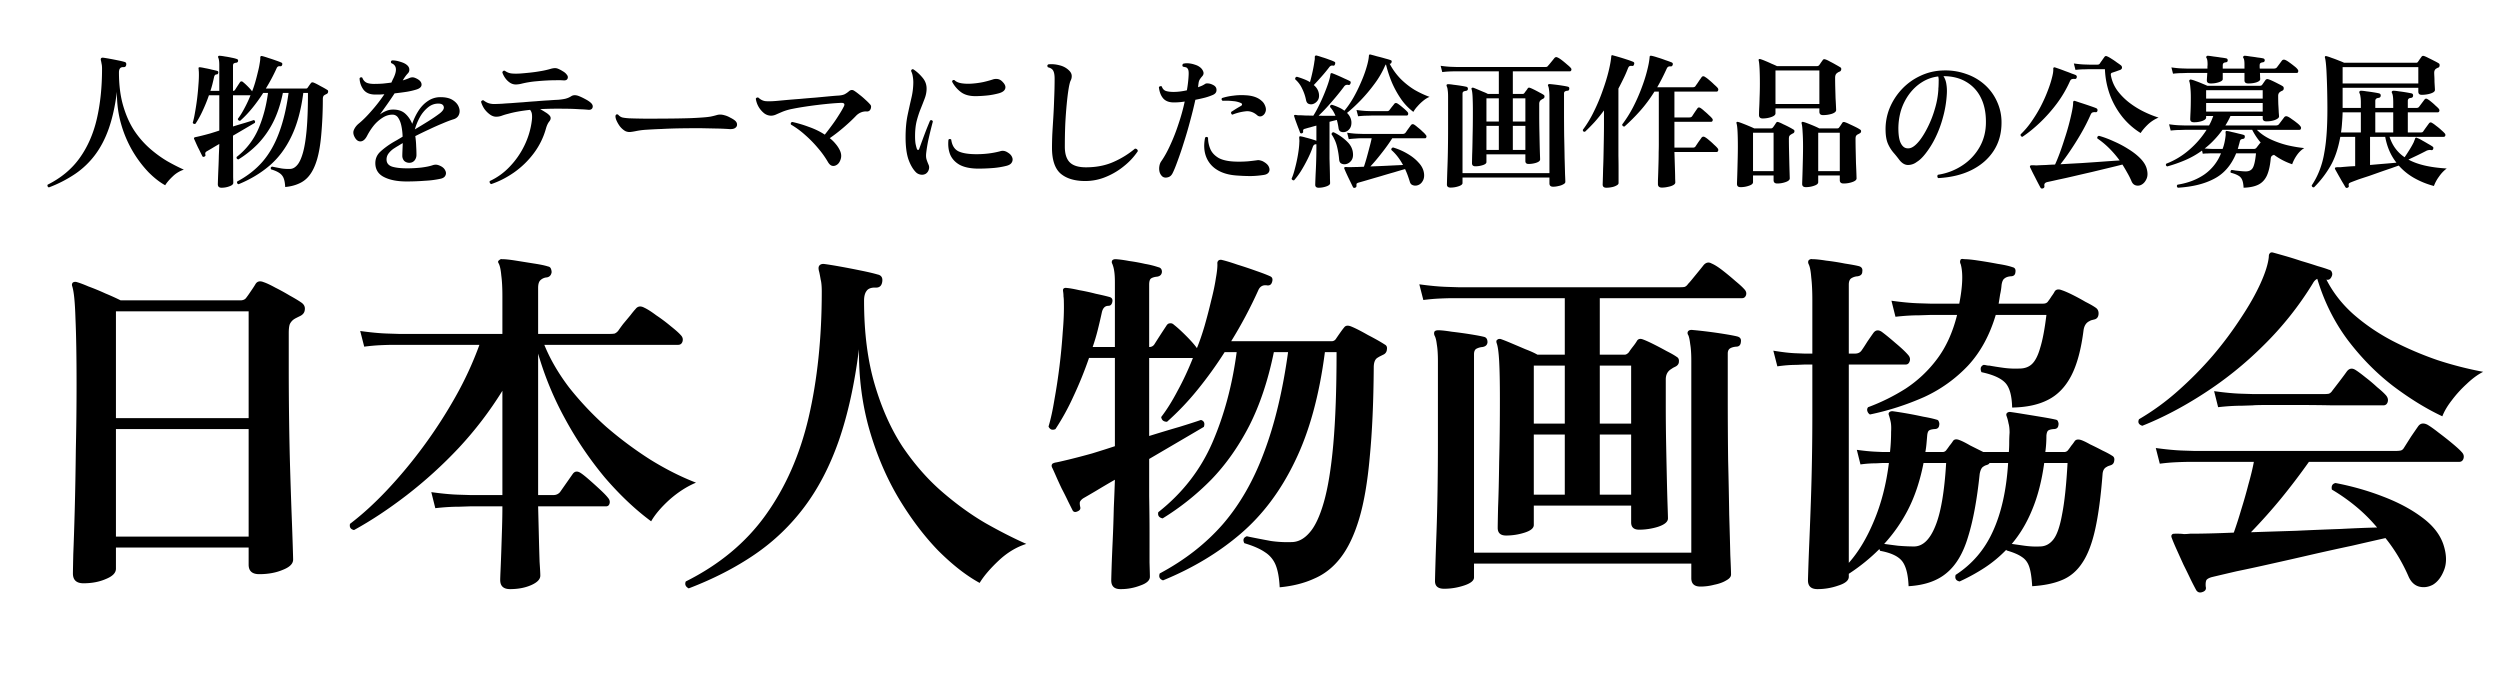 <svg width="240" height="65" fill="none" xmlns="http://www.w3.org/2000/svg"><path d="M4.686 17.994c-.121-.065-.159-.154-.112-.266 1.288-.644 2.31-1.493 3.066-2.548.765-1.064 1.316-2.315 1.652-3.752.336-1.447.504-3.057.504-4.83 0-.205-.014-.36-.042-.462a5.673 5.673 0 0 0-.056-.294c-.028-.093-.033-.163-.014-.21.028-.065.089-.098.182-.098.15.019.355.051.616.098.261.047.527.098.798.154.28.056.5.107.658.154.14.028.2.117.182.266-.019.159-.098.238-.238.238-.177-.01-.299.033-.364.126-.065.084-.098.21-.098.378 0 1.213.135 2.282.406 3.206.27.924.63 1.727 1.078 2.408a8.805 8.805 0 0 0 1.512 1.722c.55.476 1.106.877 1.666 1.204.56.317 1.083.583 1.568.798a2.765 2.765 0 0 0-1.064.644c-.327.308-.57.593-.728.854-.513-.28-1.045-.695-1.596-1.246a11.125 11.125 0 0 1-1.512-2.002 11.236 11.236 0 0 1-1.12-2.618c-.28-.97-.415-2.007-.406-3.108-.168 1.335-.425 2.501-.77 3.5-.345.99-.789 1.843-1.33 2.562a8.02 8.02 0 0 1-1.904 1.82 12.18 12.18 0 0 1-2.534 1.302Zm16.576.028c-.233 0-.35-.112-.35-.336a86.662 86.662 0 0 1 .056-1.54c.019-.41.033-.826.042-1.246.019-.42.033-.78.042-1.078-.261.15-.5.29-.714.42-.205.121-.373.22-.504.294a.343.343 0 0 0-.126.14.503.503 0 0 0 .014.196c.019.075-.019.13-.112.168-.084.037-.145.023-.182-.042l-.168-.336a12.711 12.711 0 0 0-.252-.504c-.084-.177-.159-.34-.224-.49a7.798 7.798 0 0 0-.14-.308c-.028-.056-.028-.103 0-.14.01-.019.047-.037.112-.056.065-.01.233-.047.504-.112.27-.065.574-.145.91-.238.336-.103.63-.196.882-.28V9.146h-.994a14.927 14.927 0 0 1-.602 1.484 9.105 9.105 0 0 1-.686 1.246.212.212 0 0 1-.168.014.227.227 0 0 1-.098-.112c.084-.28.159-.62.224-1.022a23.473 23.473 0 0 0 .322-2.618c.037-.43.051-.812.042-1.148 0-.075-.005-.145-.014-.21 0-.065-.005-.126-.014-.182-.01-.056-.005-.093.014-.112.028-.028.07-.037.126-.028.112.01.27.037.476.084.215.037.43.084.644.14.224.047.401.089.532.126.084.028.117.089.098.182-.019.103-.07.154-.154.154-.13 0-.215.089-.252.266-.047.215-.098.434-.154.658a7.637 7.637 0 0 1-.196.658h.854V6.248c0-.187-.01-.336-.028-.448a1.196 1.196 0 0 0-.07-.266.127.127 0 0 1 0-.14c.028-.028.07-.042.126-.042.15.01.322.033.518.07.205.028.41.065.616.112.205.037.373.08.504.126.093.019.14.08.14.182-.01.103-.07.163-.182.182a.514.514 0 0 0-.238.07c-.047.037-.07.117-.07.238v2.394c.084 0 .15-.033.196-.098a29.496 29.496 0 0 1 .462-.714c.037-.065.084-.098.14-.098.056-.01.107.01.154.056.121.093.275.233.462.42.187.187.327.345.42.476.103-.252.2-.537.294-.854.093-.327.177-.649.252-.966.084-.327.145-.616.182-.868.047-.261.065-.453.056-.574 0-.047.019-.084.056-.112a.158.158 0 0 1 .112-.014c.159.037.36.098.602.182.243.075.48.154.714.238.243.084.425.154.546.21.084.037.107.112.07.224-.028.093-.089.135-.182.126-.168-.028-.285.037-.35.196a16.979 16.979 0 0 1-1.036 1.946h3.85c.075 0 .13-.028.168-.084.037-.056.089-.13.154-.224.065-.093.121-.168.168-.224.056-.075.15-.084.28-.028.159.065.369.173.63.322.27.14.485.261.644.364.075.037.103.103.084.196a.225.225 0 0 1-.14.196l-.112.056a.919.919 0 0 0-.098.056c-.103.056-.154.182-.154.378a38.8 38.8 0 0 1-.154 3.444c-.084.952-.22 1.74-.406 2.366-.187.625-.425 1.125-.714 1.498a2.51 2.51 0 0 1-1.008.798c-.383.177-.826.29-1.33.336-.019-.364-.07-.649-.154-.854a1.042 1.042 0 0 0-.406-.49c-.187-.13-.453-.247-.798-.35-.065-.13-.033-.22.098-.266.037.01.08.019.126.028l.14.028c.187.037.406.08.658.126.261.037.523.051.784.042.252 0 .48-.117.686-.35.215-.233.401-.625.56-1.176.159-.55.28-1.293.364-2.226.084-.943.126-2.123.126-3.542h-.448c-.215 1.661-.597 3.057-1.148 4.186-.541 1.13-1.237 2.058-2.086 2.786-.85.728-1.843 1.325-2.982 1.792-.13-.047-.173-.135-.126-.266.961-.513 1.769-1.143 2.422-1.89.653-.756 1.18-1.675 1.582-2.758.41-1.083.719-2.366.924-3.85h-.546c-.224 1.092-.541 2.04-.952 2.842a8.658 8.658 0 0 1-1.456 2.058 9.86 9.86 0 0 1-1.862 1.484c-.14-.028-.196-.107-.168-.238a6.834 6.834 0 0 0 2.072-2.66c.457-1.055.77-2.217.938-3.486h-.462c-.327.513-.677.999-1.05 1.456-.373.457-.76.863-1.162 1.218-.13 0-.205-.06-.224-.182.215-.28.425-.616.63-1.008a11.2 11.2 0 0 0 .588-1.26h-1.68v2.996c.42-.13.807-.247 1.162-.35.364-.112.64-.2.826-.266.121.037.159.126.112.266l-.882.518-1.218.714v1.428c.01.504.014.98.014 1.428V17c.01.308.014.49.014.546 0 .14-.121.252-.364.336-.233.093-.49.14-.77.14Zm17.766-.602c-.887 0-1.605-.14-2.156-.42-.541-.27-.821-.7-.84-1.288-.01-.448.14-.821.448-1.12.317-.299.7-.588 1.148-.868a16 16 0 0 1 .462-.266c.177-.103.364-.215.56-.336a5.743 5.743 0 0 0-.112-1.008c-.065-.327-.168-.593-.308-.798a.626.626 0 0 0-.56-.308c-.336 0-.658.103-.966.308a3.548 3.548 0 0 0-.84.756 6.032 6.032 0 0 0-.63.98c-.168.317-.36.49-.574.518-.215.028-.397-.07-.546-.294-.187-.29-.238-.546-.154-.77.093-.233.243-.439.448-.616.373-.299.784-.705 1.232-1.218.457-.513.877-1.055 1.26-1.624l-.434.028h-.406c-.513.01-.896-.14-1.148-.448a1.916 1.916 0 0 1-.392-1.106.167.167 0 0 1 .126-.098.152.152 0 0 1 .14.042c.093.243.243.406.448.49.205.075.467.107.784.098.215 0 .457-.01.728-.028.27-.028.546-.06.826-.098l.14-.308c.056-.103.103-.2.14-.294.28-.663.187-1.083-.28-1.26-.075-.112-.056-.2.056-.266.233-.01.495.033.784.126.29.084.504.187.644.308.15.121.229.261.238.42a.488.488 0 0 1-.14.392c-.065.065-.14.154-.224.266a4.708 4.708 0 0 0-.182.266l-.084.14a5.26 5.26 0 0 0 .63-.224.739.739 0 0 1 .308-.07c.103 0 .229.037.378.112.327.159.49.355.49.588 0 .224-.187.387-.56.49a7.09 7.09 0 0 1-.854.196 28.35 28.35 0 0 1-1.176.154c-.243.373-.49.737-.742 1.092-.252.355-.476.667-.672.938.187-.14.383-.252.588-.336.215-.093.443-.14.686-.14.485 0 .873.13 1.162.392.29.261.513.588.672.98.15-.448.35-.868.602-1.26s.555-.705.91-.938a2.082 2.082 0 0 1 1.204-.364c.495 0 .887.093 1.176.28.29.187.48.406.574.658.103.252.112.49.028.714-.084.224-.252.378-.504.462-.308.093-.667.229-1.078.406-.41.168-.84.36-1.288.574-.448.205-.891.42-1.33.644.047.317.075.635.084.952.019.308.028.583.028.826a.84.84 0 0 1-.196.574c-.13.14-.29.21-.476.21a.712.712 0 0 1-.504-.182.731.731 0 0 1-.182-.518c0-.103.005-.261.014-.476.01-.215.019-.453.028-.714-.15.084-.29.168-.42.252a6.21 6.21 0 0 0-.364.224 2.071 2.071 0 0 0-.588.532.944.944 0 0 0-.182.616c.019.317.205.532.56.644.355.103.826.154 1.414.154.439 0 .882-.023 1.33-.07.457-.056.826-.13 1.106-.224a.879.879 0 0 1 .336-.056c.084 0 .187.023.308.07.28.112.467.261.56.448.103.177.117.345.042.504-.065.159-.215.266-.448.322a8.992 8.992 0 0 1-1.484.196c-.597.047-1.2.07-1.806.07Zm.798-4.998c.439-.261.868-.523 1.288-.784.43-.27.798-.523 1.106-.756.308-.243.434-.457.378-.644-.047-.196-.22-.294-.518-.294-.373 0-.71.126-1.008.378a3.218 3.218 0 0 0-.77.938 5.44 5.44 0 0 0-.476 1.162Zm7.336 5.25a.21.21 0 0 1-.14-.126.179.179 0 0 1 0-.168 6.19 6.19 0 0 0 1.904-1.372 7.83 7.83 0 0 0 1.414-2.03 7.535 7.535 0 0 0 .714-2.394c.028-.224.033-.42.014-.588a.806.806 0 0 0-.182-.448c-.85.093-1.55.22-2.1.378a5.51 5.51 0 0 0-.644.196 1.546 1.546 0 0 1-.518.084c-.196 0-.392-.07-.588-.21a2.396 2.396 0 0 1-.532-.532 2.406 2.406 0 0 1-.322-.686.223.223 0 0 1 .098-.126.15.15 0 0 1 .14-.014c.15.112.294.196.434.252.15.056.327.089.532.098.215 0 .49-.01.826-.028.215-.019.495-.037.84-.056.355-.028.737-.056 1.148-.084.42-.037.84-.07 1.26-.098.43-.037.826-.065 1.19-.084.373-.028.677-.047.91-.056.252-.019.485-.051.7-.098.224-.056.42-.14.588-.252.196-.121.443-.121.742 0 .168.065.364.159.588.28.233.121.41.238.532.35.177.159.233.322.168.49-.065.159-.224.22-.476.182a10.943 10.943 0 0 0-.714-.042c-.29-.019-.57-.033-.84-.042-.43-.01-.896-.014-1.4-.014-.504 0-1.036.014-1.596.042.159.084.317.177.476.28.159.093.285.187.378.28.196.177.21.378.042.602-.14.168-.252.401-.336.7a7.104 7.104 0 0 1-1.204 2.422 8.387 8.387 0 0 1-1.876 1.806c-.7.485-1.423.854-2.17 1.106Zm2.366-9.562c-.215 0-.41-.06-.588-.182a1.704 1.704 0 0 1-.448-.448 2.105 2.105 0 0 1-.266-.518c.028-.14.107-.196.238-.168.196.14.397.224.602.252.205.028.49.033.854.014.261-.019.57-.047.924-.084.364-.037.728-.089 1.092-.154a7.89 7.89 0 0 0 .966-.224c.103-.028.205-.047.308-.056a.75.75 0 0 1 .322.042c.168.065.331.15.49.252.168.093.299.205.392.336.103.121.126.247.07.378-.056.121-.177.177-.364.168a6.86 6.86 0 0 0-.784-.014c-.299 0-.611.01-.938.028-.317.019-.62.042-.91.07a9.282 9.282 0 0 0-1.386.224 2.428 2.428 0 0 1-.574.084Zm10.486 4.466a1.857 1.857 0 0 1-.504-.448 2.954 2.954 0 0 1-.35-.616c-.075-.205-.093-.355-.056-.448.065-.103.15-.117.252-.042a.799.799 0 0 0 .378.252c.15.037.373.065.672.084a56.27 56.27 0 0 0 2.926.028c.859 0 1.657-.01 2.394-.028a31.213 31.213 0 0 0 1.764-.084c.28-.019.527-.047.742-.084a7.43 7.43 0 0 0 .616-.154c.215-.056.448-.047.7.028.187.047.369.121.546.224.187.093.327.177.42.252.15.112.229.238.238.378.019.14-.033.257-.154.35-.112.093-.294.135-.546.126a23.578 23.578 0 0 0-1.302-.056l-1.358-.028h-.882c-.401 0-.863.005-1.386.014-.513.01-1.031.028-1.554.056a49.04 49.04 0 0 0-1.428.07 7.097 7.097 0 0 0-1.12.14c-.233.047-.42.075-.56.084a.953.953 0 0 1-.448-.098ZM80.23 15.88a.528.528 0 0 1-.378.028c-.13-.047-.247-.154-.35-.322a8.887 8.887 0 0 0-.966-1.358 11.48 11.48 0 0 0-1.246-1.274 8.268 8.268 0 0 0-1.358-.994c-.047-.13-.005-.215.126-.252.513.112 1.045.27 1.596.476.56.196 1.069.443 1.526.742.215-.27.439-.565.672-.882.243-.327.462-.649.658-.966.205-.317.364-.588.476-.812.15-.261.08-.392-.21-.392-.29.01-.644.033-1.064.07a42.059 42.059 0 0 0-2.604.322c-.41.065-.751.126-1.022.182a5.253 5.253 0 0 0-.938.266c-.243.103-.448.191-.616.266a1.27 1.27 0 0 1-.462.126 1.116 1.116 0 0 1-.7-.224 2.237 2.237 0 0 1-.546-.63 2.227 2.227 0 0 1-.266-.77.168.168 0 0 1 .112-.112.177.177 0 0 1 .154.014c.187.177.397.285.63.322.243.028.593.023 1.05-.014l.91-.084c.41-.037.868-.075 1.372-.112a88.335 88.335 0 0 1 1.498-.126l1.344-.126c.401-.037.695-.06.882-.07.243-.019.434-.06.574-.126.14-.075.27-.163.392-.266.177-.168.36-.187.546-.056.13.084.294.205.49.364.196.15.387.313.574.49.187.168.336.317.448.448a.303.303 0 0 1 .084.28.493.493 0 0 1-.126.294.356.356 0 0 1-.294.098 1.224 1.224 0 0 0-.56.098 1.426 1.426 0 0 0-.434.294c-.327.345-.723.719-1.19 1.12-.467.401-.92.751-1.358 1.05.215.168.401.35.56.546.168.196.303.401.406.616.15.317.173.616.07.896-.093.28-.247.467-.462.56Zm8.624.812a.721.721 0 0 1-.476.07.82.82 0 0 1-.462-.238c-.29-.299-.527-.714-.714-1.246-.177-.532-.266-1.237-.266-2.114 0-.756.06-1.442.182-2.058.13-.616.257-1.185.378-1.708a6.628 6.628 0 0 0 .182-1.498c0-.187-.019-.383-.056-.588a1.686 1.686 0 0 0-.154-.49.19.19 0 0 1 .056-.14.155.155 0 0 1 .154-.028c.317.205.611.471.882.798.28.327.41.705.392 1.134-.01.299-.075.602-.196.91-.112.299-.238.62-.378.966-.14.345-.266.733-.378 1.162-.103.42-.154.905-.154 1.456 0 .261.014.49.042.686.037.196.08.364.126.504.037.093.08.135.126.126.056-.01.093-.051.112-.126.084-.233.191-.527.322-.882.13-.355.261-.7.392-1.036.14-.345.247-.607.322-.784.13-.065.22-.033.266.098a44.52 44.52 0 0 0-.448 1.834c-.084.42-.15.83-.196 1.232-.019.215-.01.392.028.532.037.14.103.317.196.532a.637.637 0 0 1 .028.49.696.696 0 0 1-.308.406Zm5.012-.504c-.719-.01-1.297-.13-1.736-.364-.43-.243-.733-.57-.91-.98-.168-.42-.224-.896-.168-1.428.037-.047.08-.07.126-.07a.19.19 0 0 1 .14.056c.075.55.303.924.686 1.12.392.187.97.28 1.736.28.812 0 1.568-.093 2.268-.28a.78.78 0 0 1 .406-.028c.121.028.243.084.364.168.196.121.327.27.392.448a.532.532 0 0 1-.042.49c-.084.15-.257.257-.518.322a7.74 7.74 0 0 1-1.302.21 18.1 18.1 0 0 1-1.442.056Zm-.154-6.958c-.597.01-1.073-.112-1.428-.364a2.96 2.96 0 0 1-.882-1.022c.019-.14.093-.191.224-.154.159.159.392.261.7.308.308.047.644.056 1.008.028.373-.028.737-.08 1.092-.154.355-.084.658-.168.91-.252a.95.95 0 0 1 .462-.028c.168.028.327.126.476.294.215.224.29.434.224.63-.065.196-.261.34-.588.434a7.58 7.58 0 0 1-.966.196c-.383.047-.793.075-1.232.084Zm10.472 8.148c-1.017 0-1.806-.238-2.366-.714-.551-.485-.826-1.311-.826-2.478 0-.345.009-.77.028-1.274.028-.504.061-1.05.098-1.638.037-.597.065-1.213.084-1.848.028-.635.042-1.255.042-1.862 0-.345-.042-.597-.126-.756-.075-.168-.247-.285-.518-.35-.084-.121-.07-.215.042-.28.336-.037.686-.01 1.05.084.364.084.672.247.924.49.159.15.247.308.266.476a.887.887 0 0 1-.098.504c-.065.13-.131.392-.196.784s-.126.882-.182 1.47a43.952 43.952 0 0 0-.14 1.932c-.028.7-.042 1.423-.042 2.17 0 .681.159 1.18.476 1.498.317.317.835.476 1.554.476.989 0 1.871-.173 2.646-.518a8.58 8.58 0 0 0 2.058-1.274c.084 0 .149.023.196.07a.192.192 0 0 1 .07.182 6.247 6.247 0 0 1-1.274 1.386 6.743 6.743 0 0 1-1.764 1.064 5.116 5.116 0 0 1-2.002.406Zm7.406-.434a.885.885 0 0 1-.266-.42 1.336 1.336 0 0 1-.028-.546c.028-.196.089-.36.182-.49.308-.439.602-.97.882-1.596.289-.625.551-1.297.784-2.016.243-.719.439-1.428.588-2.128a6.213 6.213 0 0 1-.994.084c-.476.01-.831-.117-1.064-.378-.233-.27-.373-.635-.42-1.092a.22.22 0 0 1 .14-.084c.056-.019.103-.01.14.028.075.215.201.355.378.42.187.065.439.098.756.098.383 0 .807-.051 1.274-.154.093-.532.149-1.027.168-1.484.009-.205 0-.355-.028-.448a.425.425 0 0 0-.154-.238.352.352 0 0 0-.168-.056 1.468 1.468 0 0 0-.196-.042.226.226 0 0 1-.056-.14.25.25 0 0 1 .07-.14c.159-.047.336-.06.532-.042.205.019.401.06.588.126.187.056.336.126.448.21a.93.93 0 0 1 .364.448c.065.168.028.327-.112.476a2.196 2.196 0 0 0-.224.294.915.915 0 0 0-.112.35l-.028.196a.806.806 0 0 1-.028.196c.131-.047.252-.093.364-.14.121-.056.229-.117.322-.182.075-.047.177-.06.308-.042.14.01.299.06.476.154.215.112.317.275.308.49 0 .205-.121.36-.364.462a5.35 5.35 0 0 1-.728.252c-.289.075-.602.145-.938.21-.14.644-.308 1.325-.504 2.044-.187.71-.387 1.395-.602 2.058a32.204 32.204 0 0 1-.602 1.778c-.187.523-.35.92-.49 1.19-.112.215-.271.34-.476.378-.196.047-.359.019-.49-.084Zm7.098-.098c-.756-.056-1.381-.243-1.876-.56a2.515 2.515 0 0 1-1.036-1.274c-.196-.532-.224-1.134-.084-1.806.103-.084.196-.08.28.014 0 .364.07.719.21 1.064.14.345.401.635.784.868.392.224.957.345 1.694.364.383.01.761 0 1.134-.028.373-.037.686-.075.938-.112.075-.01.163 0 .266.028.112.028.201.06.266.098.289.159.471.331.546.518.084.187.084.355 0 .504-.084.14-.238.229-.462.266a9.108 9.108 0 0 1-1.274.112c-.439 0-.901-.019-1.386-.056Zm2.002-5.782c-.345-.299-.714-.425-1.106-.378a4.812 4.812 0 0 0-1.274.322.169.169 0 0 1-.112-.112.215.215 0 0 1 0-.154l.434-.28c.168-.103.336-.2.504-.294.065-.037.098-.084.098-.14.009-.056-.028-.103-.112-.14a2.245 2.245 0 0 0-.756-.182 5.756 5.756 0 0 0-.994-.028c-.112-.084-.131-.173-.056-.266a5.327 5.327 0 0 1 1.064-.224c.401-.056.803-.07 1.204-.042.401.019.751.093 1.05.224.187.084.345.187.476.308.14.112.247.257.322.434.112.252.126.471.042.658a.64.64 0 0 1-.35.378.414.414 0 0 1-.434-.084Zm5.894 6.958c-.215 0-.322-.098-.322-.294a57.67 57.67 0 0 1 .056-1.372 46.03 46.03 0 0 0 .056-2.156v-.35h-.028c-.14-.01-.243.065-.308.224-.14.41-.317.826-.532 1.246-.205.41-.42.793-.644 1.148a6.529 6.529 0 0 1-.63.84.21.21 0 0 1-.168-.042.18.18 0 0 1-.07-.112c.121-.27.233-.616.336-1.036.112-.42.205-.854.28-1.302.075-.448.117-.84.126-1.176a.82.82 0 0 0 0-.21.988.988 0 0 0-.014-.182c0-.075.009-.121.028-.14.028-.028.075-.033.14-.014.121.019.275.056.462.112.187.047.373.098.56.154.187.056.341.107.462.154v-1.456c-.215.056-.415.112-.602.168a6.322 6.322 0 0 0-.448.126.385.385 0 0 0-.196.084c-.028.037-.037.098-.028.182.019.084-.023.145-.126.182-.084.019-.14-.005-.168-.07a8.023 8.023 0 0 0-.168-.448 42.4 42.4 0 0 1-.224-.602 7.45 7.45 0 0 1-.168-.504c-.028-.047-.023-.089.014-.126a.283.283 0 0 1 .154-.014c.056.01.117.019.182.028h.252c.168.01.355.019.56.028.215 0 .439.005.672.014.196-.308.397-.677.602-1.106.215-.439.406-.877.574-1.316.177-.448.308-.835.392-1.162.019-.075.033-.14.042-.196.009-.056.019-.107.028-.154 0-.075.023-.121.07-.14a.15.15 0 0 1 .14.014c.131.047.303.117.518.21.215.093.429.191.644.294.215.093.383.173.504.238.075.037.093.112.056.224-.047.121-.117.168-.21.14a.4.4 0 0 0-.238.014c-.065.019-.135.084-.21.196-.224.299-.476.616-.756.952-.28.336-.565.663-.854.98-.28.308-.546.579-.798.812.299.01.588.014.868.014h.756a3.302 3.302 0 0 0-.224-.448 2.387 2.387 0 0 0-.294-.392c-.019-.13.037-.205.168-.224.215.065.425.145.63.238.215.093.406.205.574.336.299-.355.583-.765.854-1.232.271-.476.513-.966.728-1.47.224-.504.401-.98.532-1.428.14-.457.219-.835.238-1.134 0-.056.019-.098.056-.126.028-.019.065-.019.112 0 .149.037.355.093.616.168.271.065.532.135.784.21.252.065.434.121.546.168.037.01.061.037.07.084a.158.158 0 0 1-.014.112c-.019.093-.075.14-.168.14l-.014-.014a6.257 6.257 0 0 0 1.092 1.498c.42.41.863.756 1.33 1.036.476.27.947.49 1.414.658-.196.075-.401.2-.616.378-.205.168-.392.35-.56.546a2.66 2.66 0 0 0-.378.518 5.299 5.299 0 0 1-1.162-1.204 9.289 9.289 0 0 1-.896-1.61 11.92 11.92 0 0 1-.574-1.75.916.916 0 0 0-.098.154 8.528 8.528 0 0 1-.994 1.708c-.411.56-.849 1.083-1.316 1.568-.467.485-.91.896-1.33 1.232.252.252.392.532.42.84.019.29-.042.523-.182.7-.14.168-.294.266-.462.294a.621.621 0 0 1-.392-.042c-.112-.065-.177-.173-.196-.322a7.76 7.76 0 0 0-.07-.406 4.101 4.101 0 0 0-.098-.392 9.147 9.147 0 0 1-.336.084c-.112.028-.233.06-.364.098v3.542l.028 1.05c.009.336.014.62.014.854.009.243.014.392.014.448 0 .121-.121.224-.364.308-.243.084-.49.126-.742.126Zm3.542-.014c-.121.056-.205.033-.252-.07a35 35 0 0 1-.238-.49 24.83 24.83 0 0 1-.336-.7 10.36 10.36 0 0 1-.238-.546c-.028-.056-.028-.098 0-.126.028-.028.07-.042.126-.042.065 0 .14.005.224.014h.266c.177-.01.373-.014.588-.014.215-.01.439-.019.672-.028.084-.252.173-.541.266-.868.093-.336.182-.667.266-.994.093-.336.163-.625.21-.868h-1.078c-.131 0-.299.01-.504.028-.196.01-.401.028-.616.056l-.154-.616c.401.056.747.089 1.036.098l.434.014h3.864a.335.335 0 0 0 .266-.112c.037-.047.089-.121.154-.224l.224-.308.154-.21c.084-.093.182-.107.294-.042.093.056.215.15.364.28.159.121.308.252.448.392.149.13.252.238.308.322.065.065.084.135.056.21-.019.075-.065.112-.14.112h-3.136c-.289.457-.63.933-1.022 1.428-.383.495-.742.92-1.078 1.274.56-.019 1.12-.042 1.68-.07a575.42 575.42 0 0 1 1.456-.07c-.317-.588-.691-1.069-1.12-1.442-.009-.065 0-.117.028-.154a.22.22 0 0 1 .14-.084c.476.14.929.336 1.358.588.439.252.803.541 1.092.868.299.317.471.663.518 1.036.037.308-.014.565-.154.77a.803.803 0 0 1-.504.378.69.69 0 0 1-.434-.028c-.131-.047-.219-.15-.266-.308a11.8 11.8 0 0 0-.21-.63 7.034 7.034 0 0 0-.252-.602 56.05 56.05 0 0 0-1.05.308c-.401.112-.817.233-1.246.364-.42.121-.821.238-1.204.35-.373.112-.681.2-.924.266-.121.037-.196.075-.224.112a.42.42 0 0 0-.014.196c.009.075-.023.135-.098.182ZM125.996 10a.621.621 0 0 1-.392-.042c-.112-.056-.187-.173-.224-.35a4.333 4.333 0 0 0-.378-1.106 2.63 2.63 0 0 0-.658-.882c-.028-.13.023-.215.154-.252.224.065.443.14.658.224.224.084.425.182.602.294.084-.299.168-.64.252-1.022.084-.392.145-.733.182-1.022a.806.806 0 0 0 .028-.196v-.168c0-.065.019-.107.056-.126.037-.028.084-.033.14-.014.121.028.289.08.504.154.224.065.443.14.658.224.224.075.397.145.518.21.084.028.107.103.07.224a.31.31 0 0 1-.056.112.104.104 0 0 1-.112.042c-.103-.019-.182-.014-.238.014a.471.471 0 0 0-.168.154 14.4 14.4 0 0 1-.728.882c-.28.317-.527.588-.742.812.271.224.434.495.49.812.047.29 0 .523-.14.7a.859.859 0 0 1-.476.322Zm3.136 5.768a.678.678 0 0 1-.392-.084c-.103-.065-.163-.187-.182-.364a7.988 7.988 0 0 0-.21-1.274 3.538 3.538 0 0 0-.518-1.148.21.21 0 0 1 .056-.154.188.188 0 0 1 .154-.042c.485.233.91.527 1.274.882.364.345.555.742.574 1.19.019.299-.056.537-.224.714a.833.833 0 0 1-.532.28Zm1.246-4.606-.154-.602c.401.056.747.089 1.036.098l.448.014h1.428c.131 0 .219-.042.266-.126l.224-.294a4.77 4.77 0 0 0 .224-.28c.075-.093.173-.107.294-.042.14.084.313.215.518.392.215.177.369.322.462.434.056.065.075.14.056.224-.019.075-.065.112-.14.112H131.708l-.42.014c-.28 0-.583.019-.91.056Zm11.256 4.802c-.215 0-.322-.098-.322-.294 0-.084.005-.345.014-.784.019-.448.033-1.031.042-1.75.019-.719.028-1.521.028-2.408a28.4 28.4 0 0 0-.028-1.456c-.019-.345-.051-.579-.098-.7-.019-.065-.009-.107.028-.126.028-.028.07-.037.126-.028.084.028.215.08.392.154l.56.238c.196.075.35.145.462.21h1.05V6.85h-4.298c-.131 0-.299.005-.504.014a7.53 7.53 0 0 0-.63.056l-.154-.602c.411.056.761.089 1.05.098l.434.014h8.54a.742.742 0 0 0 .168-.014.28.28 0 0 0 .126-.112c.047-.047.107-.117.182-.21l.252-.308c.084-.103.14-.173.168-.21.093-.103.196-.121.308-.056.112.047.252.135.42.266.168.13.331.266.49.406.159.13.271.233.336.308.075.075.098.154.07.238-.028.075-.079.112-.154.112h-5.46v2.17h.952c.056 0 .112-.033.168-.098.028-.047.075-.112.14-.196.075-.093.131-.173.168-.238.047-.075.121-.093.224-.056.103.037.238.098.406.182.168.084.336.173.504.266.168.084.299.159.392.224.065.037.093.098.084.182 0 .075-.037.135-.112.182l-.112.056-.084.056c-.131.084-.196.215-.196.392v1.008c0 .485.005.975.014 1.47l.028 1.358c.009.41.019.751.028 1.022.009.261.014.42.014.476 0 .13-.126.238-.378.322a2.463 2.463 0 0 1-.728.112c-.205 0-.308-.093-.308-.28v-.644h-3.738v.742c0 .121-.117.22-.35.294a2.325 2.325 0 0 1-.714.112Zm-2.38 2.044c-.233 0-.35-.098-.35-.294a138.502 138.502 0 0 1 .056-1.82c.019-.513.033-1.078.042-1.694.009-.616.014-1.237.014-1.862V9.272c0-.27-.014-.485-.042-.644a.97.97 0 0 0-.084-.336c-.028-.065-.028-.121 0-.168.028-.028.075-.042.14-.042.112 0 .285.019.518.056.243.028.481.06.714.098.233.037.406.07.518.098.093.019.14.089.14.21-.009.103-.075.163-.196.182a.595.595 0 0 0-.238.07c-.056.037-.084.107-.084.21v7.616h8.344V9.258c0-.27-.014-.485-.042-.644a1.362 1.362 0 0 0-.07-.336c-.037-.056-.042-.107-.014-.154.028-.037.075-.056.14-.056a18.025 18.025 0 0 1 1.232.154c.233.037.406.07.518.098.112.028.159.098.14.21-.009.121-.07.182-.182.182a.513.513 0 0 0-.238.07c-.056.037-.084.103-.084.196v1.638c0 .85.005 1.661.014 2.436.019.775.033 1.48.042 2.114.019.625.033 1.139.042 1.54.019.401.028.653.028.756 0 .084-.061.159-.182.224a1.4 1.4 0 0 1-.462.168c-.177.047-.355.07-.532.07-.233 0-.35-.107-.35-.322v-.56h-8.344v.532c0 .121-.126.224-.378.308a2.421 2.421 0 0 1-.77.126Zm5.978-3.612h1.204v-2.31h-1.204v2.31Zm-2.534 0h1.19v-2.31h-1.19v2.31Zm2.534-2.73h1.204V9.44h-1.204v2.226Zm-2.534 0h1.19V9.44h-1.19v2.226Zm16.842 6.342c-.252 0-.378-.112-.378-.336v-.35c.009-.205.019-.457.028-.756l.028-.966c.009-.345.014-.667.014-.966.009-.308.014-.565.014-.77V8.796h-.42c-.439.7-.905 1.325-1.4 1.876a18.098 18.098 0 0 1-1.47 1.47.21.21 0 0 1-.168-.042.243.243 0 0 1-.056-.154c.383-.504.728-1.05 1.036-1.638.308-.597.574-1.195.798-1.792.233-.607.415-1.171.546-1.694.14-.532.224-.98.252-1.344 0-.047.014-.084.042-.112a.292.292 0 0 1 .112-.014c.159.028.364.084.616.168.252.075.499.159.742.252.252.084.457.159.616.224.093.047.121.126.084.238-.037.103-.103.15-.196.14-.103-.01-.182.005-.238.042-.056.028-.112.107-.168.238-.28.616-.574 1.19-.882 1.722h3.416c.131 0 .219-.042.266-.126.037-.056.093-.135.168-.238l.224-.336c.084-.112.14-.191.168-.238.093-.14.215-.154.364-.042.112.065.247.168.406.308.159.13.308.266.448.406.149.13.257.233.322.308.075.084.098.168.07.252-.028.084-.079.126-.154.126h-4.046v2.478h1.442c.121 0 .21-.042.266-.126a18.126 18.126 0 0 1 .49-.728c.075-.121.182-.135.322-.042.103.065.224.163.364.294.149.121.289.247.42.378.14.121.238.22.294.294.075.075.098.154.07.238-.028.075-.079.112-.154.112h-3.514v2.478h1.764c.131 0 .219-.042.266-.126l.168-.252c.075-.112.149-.22.224-.322.084-.112.14-.191.168-.238.093-.13.215-.15.364-.056.112.065.247.168.406.308.159.13.308.266.448.406.149.13.257.238.322.322.075.084.098.168.07.252-.028.084-.079.126-.154.126h-4.046l.028.91.028.91c.009.29.014.532.014.728.009.205.014.331.014.378 0 .093-.065.177-.196.252-.131.075-.299.13-.504.168a2.53 2.53 0 0 1-.588.07Zm-5.334.014c-.233 0-.35-.103-.35-.308a85.872 85.872 0 0 0 .042-1.512c.019-.43.033-.891.042-1.386l.028-1.512c.009-.504.014-.966.014-1.386v-1.316c-.289.392-.588.76-.896 1.106-.308.336-.616.649-.924.938-.14.019-.21-.042-.21-.182a10.76 10.76 0 0 0 1.064-1.764c.327-.663.607-1.33.84-2.002.243-.672.434-1.297.574-1.876.14-.579.224-1.05.252-1.414 0-.056.019-.089.056-.098a.07.07 0 0 1 .084 0 23.53 23.53 0 0 1 1.358.406 6.8 6.8 0 0 1 .616.224c.093.047.117.13.07.252-.028.103-.084.15-.168.14-.121-.019-.215-.01-.28.028-.056.037-.107.121-.154.252-.131.336-.275.663-.434.98-.149.308-.303.611-.462.91V14.942c.009.448.014.873.014 1.274v1.358c0 .084-.061.159-.182.224a1.4 1.4 0 0 1-.462.168 2.578 2.578 0 0 1-.532.056Zm15.008-6.65c-.233 0-.35-.112-.35-.336 0-.084.005-.275.014-.574.019-.299.033-.663.042-1.092.019-.439.028-.9.028-1.386 0-.513-.009-.966-.028-1.358-.019-.392-.047-.663-.084-.812-.019-.065-.009-.107.028-.126.028-.028.07-.033.126-.014.131.037.294.098.49.182.205.084.406.173.602.266.205.084.373.159.504.224h3.864c.075 0 .14-.033.196-.098.037-.047.089-.121.154-.224l.182-.252c.047-.084.131-.107.252-.07.121.037.271.107.448.21.187.093.369.191.546.294.187.103.331.187.434.252.075.037.107.103.098.196a.263.263 0 0 1-.126.21.81.81 0 0 0-.28.154c-.121.084-.182.233-.182.448 0 .308.005.635.014.98l.028.994a44.683 44.683 0 0 1 .056 1.12c0 .15-.135.27-.406.364a2.865 2.865 0 0 1-.854.126c-.233 0-.35-.107-.35-.322v-.322h-4.214v.476c0 .14-.131.257-.392.35-.261.093-.541.14-.84.14Zm4.144 6.594c-.233 0-.35-.103-.35-.308 0-.056.005-.21.014-.462.009-.252.019-.555.028-.91l.028-1.106c.009-.392.014-.76.014-1.106 0-.541-.014-1.008-.042-1.4-.019-.401-.051-.677-.098-.826-.009-.056 0-.098.028-.126.037-.028.084-.033.14-.014.121.028.275.08.462.154.196.075.392.154.588.238.196.084.355.159.476.224h1.736c.084 0 .145-.033.182-.098.037-.047.084-.112.14-.196.065-.093.117-.173.154-.238.056-.084.145-.103.266-.056.121.037.275.103.462.196.187.084.373.173.56.266.187.093.327.173.42.238.075.037.107.098.098.182a.217.217 0 0 1-.126.182 2.106 2.106 0 0 0-.126.07l-.112.056a.402.402 0 0 0-.14.168.926.926 0 0 0-.028.252c0 .317.005.686.014 1.106l.028 1.218c.019.392.033.728.042 1.008l.014.448c0 .14-.135.257-.406.35-.261.093-.541.14-.84.14-.243 0-.364-.107-.364-.322v-.448h-2.072v.644c0 .14-.126.252-.378.336-.252.093-.523.14-.812.14Zm-6.272 0c-.224 0-.336-.103-.336-.308 0-.056.005-.21.014-.462.009-.252.019-.555.028-.91l.028-1.134c.009-.392.014-.756.014-1.092 0-.541-.009-1.008-.028-1.4-.019-.392-.051-.663-.098-.812-.019-.056-.014-.098.014-.126.037-.028.084-.033.14-.014.112.028.261.08.448.154.196.075.392.154.588.238.205.084.373.159.504.224h1.624c.065 0 .126-.033.182-.098.037-.047.084-.112.14-.196.065-.093.117-.173.154-.238a.221.221 0 0 1 .112-.084c.037-.01.089 0 .154.028.112.037.257.103.434.196.187.084.369.173.546.266.177.093.317.173.42.238.075.037.107.098.098.182a.217.217 0 0 1-.126.182 1.26 1.26 0 0 0-.224.126.374.374 0 0 0-.154.168.926.926 0 0 0-.028.252c0 .317.005.686.014 1.106l.028 1.218c.009.392.019.728.028 1.008l.014.448c0 .14-.131.257-.392.35-.261.093-.532.14-.812.14-.233 0-.35-.107-.35-.322v-.448h-1.974v.644c0 .14-.126.252-.378.336a2.36 2.36 0 0 1-.826.14Zm3.36-7.98h4.214v-3.22h-4.214v3.22Zm4.102 6.44h2.072v-3.682h-2.072v3.682Zm-6.258 0h1.974v-3.682h-1.974v3.682Zm17.78.672a.212.212 0 0 1-.084-.168.21.21 0 0 1 .056-.154 5.776 5.776 0 0 0 2.366-.91 5.1 5.1 0 0 0 1.652-1.778c.401-.719.597-1.521.588-2.408 0-.905-.168-1.685-.504-2.338a3.539 3.539 0 0 0-1.414-1.498c-.607-.355-1.325-.532-2.156-.532.149.233.243.495.28.784.047.28.061.583.042.91a10.544 10.544 0 0 1-.378 2.282 10.58 10.58 0 0 1-.728 1.946 8.495 8.495 0 0 1-.91 1.47c-.308.401-.597.681-.868.84a1.373 1.373 0 0 1-.84.294c-.299 0-.574-.159-.826-.476a11.34 11.34 0 0 0-.588-.728 3.452 3.452 0 0 1-.518-.84c-.14-.327-.215-.742-.224-1.246a5.366 5.366 0 0 1 .378-2.142 5.99 5.99 0 0 1 1.162-1.82 5.732 5.732 0 0 1 1.764-1.288 5.377 5.377 0 0 1 2.184-.532 5.915 5.915 0 0 1 2.212.322 5.16 5.16 0 0 1 1.806 1.036c.513.457.91.999 1.19 1.624a4.72 4.72 0 0 1 .434 2.03c0 1.027-.252 1.927-.756 2.702-.504.775-1.213 1.39-2.128 1.848-.905.448-1.969.705-3.192.77Zm-2.506-2.954c.224-.112.471-.34.742-.686.271-.355.532-.789.784-1.302a9.993 9.993 0 0 0 .658-1.708 8.05 8.05 0 0 0 .336-1.876v-.126a.477.477 0 0 0 .014-.112c.009-.205.014-.387.014-.546a1.428 1.428 0 0 0-.042-.448 3.693 3.693 0 0 0-1.554.546c-.467.29-.877.672-1.232 1.148a5.35 5.35 0 0 0-.798 1.596 6.167 6.167 0 0 0-.238 1.932c.019.523.093.915.224 1.176.131.261.294.42.49.476a.81.81 0 0 0 .602-.07Zm12.572 3.934c-.112.047-.196.023-.252-.07a30.188 30.188 0 0 1-.518-.994 30.34 30.34 0 0 1-.28-.546 20.69 20.69 0 0 0-.196-.406c-.028-.047-.023-.098.014-.154.028-.028.079-.042.154-.042h.154c.065 0 .14.005.224.014.084 0 .177-.005.28-.014a94.2 94.2 0 0 1 .714-.028c.271-.019.555-.033.854-.042.14-.299.289-.663.448-1.092.159-.43.313-.882.462-1.358a22.955 22.955 0 0 0 .714-2.646c.075-.364.112-.64.112-.826 0-.075.014-.13.042-.168.028-.028.075-.033.14-.014.093.028.233.075.42.14a46.327 46.327 0 0 1 1.218.406c.187.065.322.117.406.154.093.047.131.126.112.238-.028.112-.098.159-.21.14a.567.567 0 0 0-.266.028c-.065.019-.126.089-.182.21-.28.635-.597 1.255-.952 1.862a27.895 27.895 0 0 1-1.05 1.666 20.12 20.12 0 0 1-.896 1.232c.644-.037 1.316-.075 2.016-.112.7-.047 1.372-.093 2.016-.14.644-.047 1.195-.084 1.652-.112a9.986 9.986 0 0 0-.994-1.162 7.968 7.968 0 0 0-1.148-.952c-.028-.13.023-.215.154-.252.467.13.943.308 1.428.532.495.215.961.462 1.4.742.439.27.812.56 1.12.868.308.308.513.62.616.938.131.43.131.784 0 1.064-.131.29-.317.485-.56.588a.724.724 0 0 1-.504.014c-.159-.056-.28-.177-.364-.364a6.957 6.957 0 0 0-.42-.84c-.149-.27-.303-.532-.462-.784-.355.093-.789.2-1.302.322l-1.624.392c-.569.13-1.134.261-1.694.392-.551.13-1.055.243-1.512.336a53.74 53.74 0 0 1-1.078.238c-.224.056-.317.177-.28.364.019.121-.023.2-.126.238Zm9.366-5.306a6.907 6.907 0 0 1-1.736-1.526 7.733 7.733 0 0 1-1.204-2.114 8.154 8.154 0 0 1-.49-2.492h-1.498l-.42.014c-.28 0-.583.019-.91.056l-.154-.616c.401.056.747.089 1.036.098l.448.014h.784c.093 0 .163-.028.21-.084.047-.075.121-.182.224-.322.103-.15.182-.261.238-.336.065-.093.159-.107.28-.042.112.047.252.126.42.238.168.103.331.215.49.336.168.112.299.205.392.28a.266.266 0 0 1 .098.238c-.009.084-.065.15-.168.196-.084.028-.215.075-.392.14l-.378.126c-.112.028-.154.117-.126.266.093.513.294.99.602 1.428.317.43.695.817 1.134 1.162.448.345.919.64 1.414.882.495.243.971.434 1.428.574a3.362 3.362 0 0 0-1.05.686c-.289.28-.513.546-.672.798Zm-11.354.364c-.131-.028-.187-.107-.168-.238.373-.355.719-.76 1.036-1.218.327-.467.621-.947.882-1.442.261-.504.481-.99.658-1.456.187-.476.327-.9.42-1.274.103-.373.149-.663.14-.868-.009-.065 0-.112.028-.14.019-.037.065-.047.14-.028l.406.14c.187.065.387.14.602.224.215.075.411.15.588.224.187.065.313.112.378.14.093.047.131.121.112.224-.028.121-.098.173-.21.154a.614.614 0 0 0-.28.028c-.065.028-.121.093-.168.196a11.229 11.229 0 0 1-1.246 2.128 14.67 14.67 0 0 1-1.624 1.834c-.569.541-1.134.999-1.694 1.372Zm14.924 4.886c-.112-.103-.121-.2-.028-.294.999-.159 1.857-.485 2.576-.98a4.475 4.475 0 0 0 1.596-2.03H212.376c-.121 0-.271.005-.448.014-.168 0-.322.01-.462.028l-.07-.308a8.267 8.267 0 0 1-1.624.924c-.569.243-1.143.443-1.722.602-.131-.065-.159-.154-.084-.266a7.336 7.336 0 0 0 2.184-1.316 8.624 8.624 0 0 0 1.68-1.932h-2.114l-.42.014c-.28 0-.583.019-.91.056l-.154-.602c.401.056.747.089 1.036.098l.448.014h2.352c.084-.15.159-.299.224-.448.065-.159.126-.313.182-.462h-.686v.154c0 .121-.121.229-.364.322a2.392 2.392 0 0 1-.812.126c-.233 0-.35-.098-.35-.294 0-.075.009-.308.028-.7.019-.392.028-.863.028-1.414 0-.336-.014-.635-.042-.896-.019-.27-.051-.471-.098-.602-.028-.056-.019-.107.028-.154s.103-.056.168-.028c.103.019.247.065.434.14.187.065.378.14.574.224.205.084.378.159.518.224h5.04c.112 0 .191-.037.238-.112l.294-.42c.075-.112.182-.14.322-.084.093.028.229.084.406.168.177.084.355.173.532.266.187.093.322.168.406.224.075.047.107.121.098.224 0 .093-.047.163-.14.21a.895.895 0 0 0-.21.112c-.121.084-.182.21-.182.378 0 .243.005.513.014.812.019.29.033.546.042.77.019.224.028.355.028.392 0 .121-.126.233-.378.336-.243.093-.523.14-.84.14-.233 0-.35-.103-.35-.308v-.21h-3.094c-.14.317-.303.62-.49.91h4.844c.131 0 .229-.037.294-.112l.266-.35c.121-.159.205-.27.252-.336.084-.093.191-.112.322-.056.112.047.247.13.406.252.168.112.327.229.476.35.159.121.271.229.336.322.065.075.084.154.056.238-.019.075-.065.112-.14.112h-4.088c.364.364.803.667 1.316.91a8.976 8.976 0 0 0 1.638.574c.569.13 1.101.22 1.596.266-.28.168-.527.41-.742.728a3.65 3.65 0 0 0-.42.826 6.398 6.398 0 0 1-1.75-.91.304.304 0 0 1-.126.056.463.463 0 0 0-.126.112.514.514 0 0 0-.056.21c-.065.69-.191 1.237-.378 1.638-.187.392-.457.677-.812.854-.355.177-.826.275-1.414.294-.019-.327-.065-.579-.14-.756a.814.814 0 0 0-.364-.406c-.168-.103-.411-.196-.728-.28a.176.176 0 0 1-.014-.154.17.17 0 0 1 .098-.112c.084.01.205.028.364.056l.518.056c.187.019.345.028.476.028.327 0 .555-.121.686-.364s.229-.7.294-1.372h-1.904c-.467 1.139-1.167 1.95-2.1 2.436-.924.495-2.091.784-3.5.868Zm3.15-10.01c-.243 0-.364-.098-.364-.294 0-.047.005-.135.014-.266l.028-.448h-1.96l-.42.014c-.28 0-.583.019-.91.056l-.154-.602c.401.056.747.089 1.036.098l.448.014h1.974v-.21c.009-.065.014-.126.014-.182 0-.317-.033-.523-.098-.616-.047-.065-.047-.121 0-.168.028-.037.07-.056.126-.056.131.01.308.033.532.07.233.028.467.06.7.098.233.028.411.056.532.084.093.019.14.084.14.196 0 .103-.056.163-.168.182-.112.01-.191.037-.238.084-.047.037-.07.117-.07.238v.28h2.086v-.392c0-.317-.033-.523-.098-.616-.047-.065-.047-.121 0-.168.028-.037.075-.056.14-.056.131.01.308.033.532.07.233.028.462.06.686.098.233.028.411.056.532.084.103.028.154.093.154.196-.009.103-.07.163-.182.182a.423.423 0 0 0-.238.084c-.047.037-.07.117-.07.238v.126c0 .047.005.098.014.154h1.344c.131 0 .229-.037.294-.112l.252-.336.238-.322c.084-.093.191-.112.322-.056.112.047.243.126.392.238.159.112.313.229.462.35.149.112.257.215.322.308.065.075.084.154.056.238-.019.075-.065.112-.14.112h-3.528c.009.14.014.266.014.378.009.112.014.182.014.21 0 .121-.117.224-.35.308-.224.075-.49.112-.798.112-.243 0-.364-.098-.364-.294v-.714h-2.086v.588c0 .112-.117.21-.35.294a2.392 2.392 0 0 1-.812.126Zm.35 6.286h.798c.075-.196.135-.401.182-.616.047-.215.079-.41.098-.588a1.21 1.21 0 0 0 0-.378c0-.037.009-.075.028-.112.037-.037.075-.047.112-.028.103.01.261.042.476.098.215.047.429.098.644.154.215.047.378.089.49.126.084.028.117.093.098.196 0 .103-.051.163-.154.182a.522.522 0 0 0-.21.056c-.047.028-.084.093-.112.196a5.452 5.452 0 0 1-.098.364 3.942 3.942 0 0 1-.098.35h1.554a.305.305 0 0 0 .238-.112c.037-.047.084-.107.14-.182l.196-.252.042-.042.028-.028a6.022 6.022 0 0 1-.812-1.218h-2.856a8.418 8.418 0 0 1-.812.98c-.28.299-.579.57-.896.812.112.01.247.019.406.028.168.01.341.014.518.014Zm-.784-3.584h5.432v-.826h-5.432v.826Zm0-1.246h5.432v-.812h-5.432v.812Zm13.58 8.554c-.084.037-.154.019-.21-.056l-.196-.336c-.093-.15-.191-.317-.294-.504a28.79 28.79 0 0 1-.294-.518 104 104 0 0 0-.21-.378c-.019-.056-.014-.098.014-.126.019-.028.056-.042.112-.042.056-.01.117-.014.182-.014h.252c.187-.019.397-.037.63-.056.233-.019.481-.033.742-.042v-2.814h-1.428c-.205 1.148-.532 2.1-.98 2.856a9.71 9.71 0 0 1-1.54 1.988c-.131.019-.205-.042-.224-.182.289-.43.532-.891.728-1.386a8.388 8.388 0 0 0 .476-1.722c.121-.644.205-1.39.252-2.24.047-.85.061-1.834.042-2.954a67.434 67.434 0 0 0-.084-2.744c-.037-.616-.084-1.017-.14-1.204a.15.15 0 0 1 .014-.14c.028-.028.075-.033.14-.014.121.028.289.084.504.168.224.075.448.159.672.252.224.084.392.154.504.21h6.93a.181.181 0 0 0 .168-.098c.037-.047.089-.121.154-.224l.182-.252c.056-.084.14-.107.252-.07.112.037.257.103.434.196.177.084.355.173.532.266.187.093.331.173.434.238.065.037.093.103.084.196a.23.23 0 0 1-.112.21.547.547 0 0 0-.112.042.95.95 0 0 1-.098.056c-.131.084-.196.22-.196.406 0 .075.005.191.014.35.009.159.014.331.014.518.009.177.019.34.028.49.009.14.014.238.014.294 0 .093-.07.177-.21.252a1.9 1.9 0 0 1-.49.154 2.999 2.999 0 0 1-.56.056c-.224 0-.336-.103-.336-.308v-.364h-7.266v1.932h1.75v-.532c0-.233-.014-.42-.042-.56a.935.935 0 0 0-.084-.322c-.028-.056-.033-.107-.014-.154.028-.056.079-.084.154-.084.121 0 .294.019.518.056.233.028.467.06.7.098.233.037.406.07.518.098.121.037.173.117.154.238-.009.112-.079.177-.21.196-.205.019-.308.117-.308.294v.672h1.722v-.532c0-.457-.037-.751-.112-.882-.037-.075-.042-.13-.014-.168.028-.047.079-.07.154-.07.121 0 .294.019.518.056a15.232 15.232 0 0 1 1.218.196c.112.037.159.117.14.238-.009.112-.075.177-.196.196-.205.01-.308.107-.308.294v.672h.812c.131 0 .224-.042.28-.126a1429.213 1429.213 0 0 1 .504-.672c.084-.112.187-.126.308-.042.112.065.233.154.364.266.14.112.271.229.392.35.131.112.229.205.294.28.075.084.098.168.07.252-.028.075-.079.112-.154.112h-2.87v1.932h1.204a.744.744 0 0 0 .168-.014.28.28 0 0 0 .126-.112c.037-.056.089-.13.154-.224l.224-.308.154-.21c.084-.112.187-.126.308-.042.103.056.233.15.392.28.168.121.327.252.476.392.149.13.257.233.322.308.075.075.098.154.07.238-.028.075-.079.112-.154.112H229.4c.261.83.742 1.484 1.442 1.96.131-.187.28-.415.448-.686.177-.28.322-.537.434-.77.019-.056.037-.107.056-.154a.7.7 0 0 0 .056-.14c.019-.075.047-.117.084-.126.028-.019.075-.01.14.028a2.8 2.8 0 0 1 .476.238c.187.103.373.21.56.322.187.103.331.191.434.266.075.047.093.121.056.224a.176.176 0 0 1-.07.098.19.19 0 0 1-.126.014.571.571 0 0 0-.252 0 .781.781 0 0 0-.266.098c-.215.112-.485.247-.812.406-.317.15-.602.285-.854.406.448.243.975.434 1.582.574.607.14 1.307.233 2.1.28-.28.205-.532.471-.756.798a3.59 3.59 0 0 0-.476.882 7.888 7.888 0 0 1-1.904-.77 5.764 5.764 0 0 1-1.47-1.19c-.168.056-.406.14-.714.252-.308.103-.649.22-1.022.35-.364.13-.733.261-1.106.392-.373.121-.714.233-1.022.336-.299.112-.532.2-.7.266a.862.862 0 0 0-.21.112c-.037.047-.047.121-.028.224.028.084-.009.15-.112.196Zm-.476-10.01h7.266V6.444h-7.266v1.568Zm2.632 7.826c.513-.047.999-.089 1.456-.126.457-.037.817-.07 1.078-.098-.541-.681-.901-1.507-1.078-2.478h-1.456v2.702Zm-2.786-3.122h1.904v-1.932h-1.75c-.009.355-.028.69-.056 1.008a9.66 9.66 0 0 1-.098.924Zm3.29 0h1.722v-1.932h-1.722v1.932ZM8.015 55.995C7.338 55.995 7 55.68 7 55.05c0-.14.012-.758.035-1.855.047-1.12.093-2.543.14-4.27.047-1.75.082-3.663.105-5.74.047-2.1.07-4.2.07-6.3 0-2.637-.035-4.737-.105-6.3-.047-1.587-.152-2.625-.315-3.115-.047-.14-.023-.257.07-.35a.443.443 0 0 1 .385-.035c.257.07.63.21 1.12.42.513.187 1.05.408 1.61.665a23.7 23.7 0 0 1 1.47.665h11.48c.28 0 .478-.093.595-.28.093-.117.233-.315.42-.595.21-.303.362-.537.455-.7.163-.257.42-.315.77-.175.28.093.653.268 1.12.525.467.233.933.49 1.4.77.467.257.817.467 1.05.63.303.187.432.432.385.735-.023.28-.198.49-.525.63l-.28.14a2.292 2.292 0 0 0-.245.14 1.219 1.219 0 0 0-.385.455c-.07.187-.105.478-.105.875v3.255c0 1.703.012 3.418.035 5.145.023 1.703.058 3.337.105 4.9.047 1.54.093 2.928.14 4.165.047 1.237.082 2.228.105 2.975.023.747.035 1.178.035 1.295 0 .397-.327.723-.98.98-.653.28-1.412.42-2.275.42-.677 0-1.015-.303-1.015-.91v-1.645H11.13v2.03c0 .397-.315.723-.945.98-.63.28-1.353.42-2.17.42Zm3.115-4.48h12.74V41.19H11.13v10.325Zm0-11.375h12.74V29.885H11.13V40.14Zm37.835 16.415c-.63 0-.945-.292-.945-.875 0-.14.012-.467.035-.98.023-.513.047-1.12.07-1.82.023-.7.047-1.423.07-2.17.023-.77.035-1.47.035-2.1h-3.115l-1.05.035c-.7 0-1.458.047-2.275.14l-.385-1.54c1.003.14 1.867.222 2.59.245l1.12.035h3.115v-10.01a35.318 35.318 0 0 1-4.2 5.495 42.607 42.607 0 0 1-4.97 4.515c-1.727 1.33-3.418 2.45-5.075 3.36-.327-.07-.455-.268-.385-.595 1.167-.887 2.345-1.96 3.535-3.22a45.093 45.093 0 0 0 3.5-4.2 46.068 46.068 0 0 0 3.08-4.76 33.117 33.117 0 0 0 2.31-5.005h-8.26c-.327 0-.747.012-1.26.035-.49.023-1.003.07-1.54.14l-.385-1.505c1.003.14 1.867.222 2.59.245l1.085.035h9.975V28.45c0-.817-.035-1.482-.105-1.995-.047-.537-.128-.922-.245-1.155-.093-.14-.082-.245.035-.315.093-.093.187-.128.28-.105.303 0 .747.047 1.33.14l1.75.28c.607.093 1.05.187 1.33.28.14.023.233.093.28.21.047.117.07.233.07.35-.047.28-.198.443-.455.49a.985.985 0 0 0-.63.28c-.14.14-.21.385-.21.735v4.41h6.895c.187 0 .338-.012.455-.035a.924.924 0 0 0 .35-.28c.093-.14.245-.35.455-.63l.7-.84c.233-.303.397-.502.49-.595.21-.28.49-.327.84-.14.303.14.688.385 1.155.735.49.327.957.677 1.4 1.05.443.35.758.63.945.84.187.187.245.397.175.63-.07.21-.21.315-.42.315H52.255c.56 1.377 1.353 2.742 2.38 4.095a30.12 30.12 0 0 0 3.57 3.78 36.19 36.19 0 0 0 4.235 3.15c1.47.91 2.928 1.645 4.375 2.205-.887.373-1.738.922-2.555 1.645-.793.723-1.377 1.412-1.75 2.065-1.517-1.12-2.998-2.52-4.445-4.2a34.581 34.581 0 0 1-3.815-5.635 30.659 30.659 0 0 1-2.59-6.265v13.58h1.47a.799.799 0 0 0 .63-.28l1.225-1.75c.187-.257.432-.292.735-.105.187.117.467.338.84.665.373.327.735.653 1.085.98.35.327.595.583.735.77.14.163.187.338.14.525-.047.187-.163.28-.35.28h-6.51l.07 2.835c.023.957.047 1.785.07 2.485.047.7.07 1.143.07 1.33 0 .35-.292.653-.875.91s-1.26.385-2.03.385Zm17.15-.07c-.303-.163-.397-.385-.28-.665 3.22-1.61 5.775-3.733 7.665-6.37 1.913-2.66 3.29-5.787 4.13-9.38.84-3.617 1.26-7.642 1.26-12.075 0-.513-.035-.898-.105-1.155-.047-.28-.093-.525-.14-.735-.07-.233-.082-.408-.035-.525.07-.163.222-.245.455-.245.373.047.887.128 1.54.245.653.117 1.318.245 1.995.385.7.14 1.248.268 1.645.385.35.07.502.292.455.665-.047.397-.245.595-.595.595-.443-.023-.747.082-.91.315-.163.21-.245.525-.245.945 0 3.033.338 5.705 1.015 8.015.677 2.31 1.575 4.317 2.695 6.02 1.143 1.68 2.403 3.115 3.78 4.305 1.377 1.19 2.765 2.193 4.165 3.01 1.4.793 2.707 1.458 3.92 1.995-.957.303-1.843.84-2.66 1.61-.817.77-1.423 1.482-1.82 2.135-1.283-.7-2.613-1.738-3.99-3.115-1.353-1.4-2.613-3.068-3.78-5.005-1.167-1.96-2.1-4.142-2.8-6.545-.7-2.427-1.038-5.017-1.015-7.77-.42 3.337-1.062 6.253-1.925 8.75-.863 2.473-1.972 4.608-3.325 6.405a20.052 20.052 0 0 1-4.76 4.55c-1.843 1.26-3.955 2.345-6.335 3.255Zm41.44.07c-.583 0-.875-.28-.875-.84 0-.117.012-.537.035-1.26.023-.7.058-1.563.105-2.59.047-1.027.082-2.065.105-3.115.047-1.05.082-1.948.105-2.695a76.51 76.51 0 0 0-1.785 1.05c-.513.303-.933.548-1.26.735-.163.117-.268.233-.315.35-.023.117-.012.28.035.49.047.187-.047.327-.28.42-.21.093-.362.058-.455-.105a456.5 456.5 0 0 0-.42-.84 32.549 32.549 0 0 0-.63-1.26c-.21-.443-.397-.852-.56-1.225-.163-.373-.28-.63-.35-.77-.07-.14-.07-.257 0-.35.023-.047.117-.093.28-.14.163-.023.583-.117 1.26-.28a69.399 69.399 0 0 0 2.275-.595c.84-.257 1.575-.49 2.205-.7v-8.47h-2.485a37.26 37.26 0 0 1-1.505 3.71 22.765 22.765 0 0 1-1.715 3.115.53.53 0 0 1-.42.035.568.568 0 0 1-.245-.28c.21-.7.397-1.552.56-2.555a58.437 58.437 0 0 0 .805-6.545c.093-1.073.128-2.03.105-2.87 0-.187-.012-.362-.035-.525a2.81 2.81 0 0 0-.035-.455c-.023-.14-.012-.233.035-.28.07-.07.175-.093.315-.07.28.023.677.093 1.19.21.537.093 1.073.21 1.61.35.56.117 1.003.222 1.33.315.21.07.292.222.245.455-.047.257-.175.385-.385.385-.327 0-.537.222-.63.665a55.682 55.682 0 0 1-.385 1.645c-.14.56-.303 1.108-.49 1.645h2.135V27.12c0-.467-.023-.84-.07-1.12a3.003 3.003 0 0 0-.175-.665.318.318 0 0 1 0-.35c.07-.07.175-.105.315-.105.373.023.805.082 1.295.175.513.07 1.027.163 1.54.28a8.22 8.22 0 0 1 1.26.315c.233.047.35.198.35.455-.023.257-.175.408-.455.455-.257.023-.455.082-.595.175-.117.093-.175.292-.175.595v5.985c.21 0 .373-.082.49-.245a90.66 90.66 0 0 1 1.155-1.785c.093-.163.21-.245.35-.245.14-.023.268.023.385.14.303.233.688.583 1.155 1.05.467.467.817.863 1.05 1.19.257-.63.502-1.342.735-2.135.233-.817.443-1.622.63-2.415.21-.817.362-1.54.455-2.17.117-.653.163-1.132.14-1.435 0-.117.047-.21.14-.28a.395.395 0 0 1 .28-.035c.397.093.898.245 1.505.455.607.187 1.202.385 1.785.595.607.21 1.062.385 1.365.525.21.093.268.28.175.56-.07.233-.222.338-.455.315-.42-.07-.712.093-.875.49a42.486 42.486 0 0 1-2.59 4.865h9.625a.47.47 0 0 0 .42-.21c.093-.14.222-.327.385-.56.163-.233.303-.42.42-.56.14-.187.373-.21.7-.07.397.163.922.432 1.575.805.677.35 1.213.653 1.61.91.187.093.257.257.21.49a.561.561 0 0 1-.35.49l-.28.14a2.322 2.322 0 0 0-.245.14c-.257.14-.385.455-.385.945-.023 3.36-.152 6.23-.385 8.61-.21 2.38-.548 4.352-1.015 5.915-.467 1.563-1.062 2.812-1.785 3.745-.7.91-1.54 1.575-2.52 1.995-.957.443-2.065.723-3.325.84-.047-.91-.175-1.622-.385-2.135a2.604 2.604 0 0 0-1.015-1.225c-.467-.327-1.132-.618-1.995-.875-.163-.327-.082-.548.245-.665.093.023.198.047.315.07l.35.07c.467.093 1.015.198 1.645.315.653.093 1.307.128 1.96.105.63 0 1.202-.292 1.715-.875.537-.583 1.003-1.563 1.4-2.94s.7-3.232.91-5.565c.21-2.357.315-5.308.315-8.855h-1.12c-.537 4.153-1.493 7.642-2.87 10.465-1.353 2.823-3.092 5.145-5.215 6.965-2.123 1.82-4.608 3.313-7.455 4.48-.327-.117-.432-.338-.315-.665 2.403-1.283 4.422-2.858 6.055-4.725 1.633-1.89 2.952-4.188 3.955-6.895 1.027-2.707 1.797-5.915 2.31-9.625h-1.365c-.56 2.73-1.353 5.098-2.38 7.105-1.027 1.983-2.24 3.698-3.64 5.145a24.657 24.657 0 0 1-4.655 3.71c-.35-.07-.49-.268-.42-.595 2.31-1.82 4.037-4.037 5.18-6.65 1.143-2.637 1.925-5.542 2.345-8.715h-1.155a38.18 38.18 0 0 1-2.625 3.64 25.946 25.946 0 0 1-2.905 3.045c-.327 0-.513-.152-.56-.455.537-.7 1.062-1.54 1.575-2.52.537-.98 1.027-2.03 1.47-3.15h-4.2v7.49c1.05-.327 2.018-.618 2.905-.875.91-.28 1.598-.502 2.065-.665.303.093.397.315.28.665-.513.303-1.248.735-2.205 1.295l-3.045 1.785v3.57c.023 1.26.035 2.45.035 3.57V54c.023.77.035 1.225.035 1.365 0 .35-.303.63-.91.84a5.138 5.138 0 0 1-1.925.35Zm37.03-5.145c-.537 0-.805-.245-.805-.735 0-.21.012-.863.035-1.96.047-1.12.082-2.578.105-4.375.047-1.797.07-3.803.07-6.02 0-1.563-.023-2.777-.07-3.64-.047-.863-.128-1.447-.245-1.75-.047-.163-.023-.268.07-.315.07-.07.175-.093.315-.07.21.07.537.198.98.385.443.187.91.385 1.4.595.49.187.875.362 1.155.525h2.625v-5.425H139.475c-.327 0-.747.012-1.26.035-.513.023-1.038.07-1.575.14l-.385-1.505c1.027.14 1.902.222 2.625.245l1.085.035h21.35c.187 0 .327-.012.42-.035a.703.703 0 0 0 .315-.28c.117-.117.268-.292.455-.525l.63-.77c.21-.257.35-.432.42-.525.233-.257.49-.303.77-.14.28.117.63.338 1.05.665.42.327.828.665 1.225 1.015.397.327.677.583.84.77.187.187.245.385.175.595-.07.187-.198.28-.385.28h-13.65v5.425h2.38c.14 0 .28-.082.42-.245.07-.117.187-.28.35-.49.187-.233.327-.432.42-.595.117-.187.303-.233.56-.14.257.093.595.245 1.015.455.42.21.84.432 1.26.665.42.21.747.397.98.56.163.093.233.245.21.455 0 .187-.093.338-.28.455l-.28.14-.21.14c-.327.21-.49.537-.49.98v2.52c0 1.213.012 2.438.035 3.675.023 1.213.047 2.345.07 3.395.023 1.027.047 1.878.07 2.555.023.653.035 1.05.035 1.19 0 .327-.315.595-.945.805a6.159 6.159 0 0 1-1.82.28c-.513 0-.77-.233-.77-.7v-1.61h-9.345v1.855c0 .303-.292.548-.875.735a5.819 5.819 0 0 1-1.785.28Zm-5.95 5.11c-.583 0-.875-.245-.875-.735 0-.117.012-.583.035-1.4.023-.817.058-1.867.105-3.15.047-1.283.082-2.695.105-4.235.023-1.54.035-3.092.035-4.655V34.68c0-.677-.035-1.213-.105-1.61-.047-.397-.117-.677-.21-.84-.07-.163-.07-.303 0-.42.07-.07.187-.105.35-.105.28 0 .712.047 1.295.14.607.07 1.202.152 1.785.245s1.015.175 1.295.245c.233.047.35.222.35.525-.023.257-.187.408-.49.455a1.487 1.487 0 0 0-.595.175c-.14.093-.21.268-.21.525v19.04h20.86v-18.41c0-.677-.035-1.213-.105-1.61-.047-.397-.105-.677-.175-.84-.093-.14-.105-.268-.035-.385.07-.093.187-.14.35-.14a45.111 45.111 0 0 1 3.08.385c.583.093 1.015.175 1.295.245s.397.245.35.525c-.023.303-.175.455-.455.455-.257.023-.455.082-.595.175-.14.093-.21.257-.21.49v4.095c0 2.123.012 4.153.035 6.09.047 1.937.082 3.698.105 5.285.047 1.563.082 2.847.105 3.85.047 1.003.07 1.633.07 1.89 0 .21-.152.397-.455.56-.303.187-.688.327-1.155.42a5.206 5.206 0 0 1-1.33.175c-.583 0-.875-.268-.875-.805v-1.4h-20.86v1.33c0 .303-.315.56-.945.77-.63.21-1.272.315-1.925.315Zm14.945-9.03h3.01v-5.775h-3.01v5.775Zm-6.335 0h2.975v-5.775h-2.975v5.775Zm6.335-6.825h3.01V35.1h-3.01v5.565Zm-6.335 0h2.975V35.1h-2.975v5.565Zm27.23 15.89c-.607 0-.91-.28-.91-.84 0-.07.012-.467.035-1.19.023-.7.058-1.61.105-2.73a521.1 521.1 0 0 0 .14-3.71 241.695 241.695 0 0 0 .14-8.085v-5.005h-.735l-.84.035c-.537 0-1.132.047-1.785.14l-.385-1.505c.84.14 1.54.222 2.1.245l.875.035h.77v-5.11c0-.887-.035-1.622-.105-2.205-.047-.607-.128-1.027-.245-1.26-.07-.14-.07-.268 0-.385a.379.379 0 0 1 .35-.105c.303 0 .747.047 1.33.14.607.07 1.202.163 1.785.28.607.093 1.05.175 1.33.245s.397.245.35.525c0 .257-.152.408-.455.455a1.259 1.259 0 0 0-.63.21c-.14.117-.21.315-.21.595v6.615h.595c.303 0 .525-.117.665-.35.117-.163.292-.432.525-.805.257-.373.443-.642.56-.805.21-.303.478-.35.805-.14.35.257.793.618 1.33 1.085.56.467.968.852 1.225 1.155.163.187.21.385.14.595-.07.21-.198.315-.385.315h-5.46v19.04c.933-1.05 1.738-2.392 2.415-4.025.7-1.657 1.178-3.512 1.435-5.565h-.56l-.7.035c-.467 0-.957.035-1.47.105l-.35-1.4c.677.093 1.26.152 1.75.175l.77.035h.665c.07-.63.105-1.272.105-1.925.023-.397.012-.712-.035-.945a5.598 5.598 0 0 0-.175-.665c-.047-.117-.035-.21.035-.28.07-.07.175-.105.315-.105a39.069 39.069 0 0 1 2.94.525c.537.093.957.187 1.26.28.14.023.222.093.245.21a.477.477 0 0 1 .035.315c-.023.257-.175.385-.455.385-.257.023-.432.07-.525.14-.093.07-.152.233-.175.49-.023.28-.047.548-.07.805a8.47 8.47 0 0 1-.105.77h1.645a.44.44 0 0 0 .385-.21 5.51 5.51 0 0 0 .28-.385c.117-.14.222-.28.315-.42.117-.21.327-.257.63-.14.257.093.607.268 1.05.525l1.26.63h2.45c.023-.303.035-.607.035-.91 0-.303.012-.618.035-.945 0-.373-.035-.677-.105-.91a3.924 3.924 0 0 0-.175-.665c-.047-.117-.047-.21 0-.28.07-.093.175-.14.315-.14.35.047.805.117 1.365.21.583.093 1.155.187 1.715.28.56.093.992.175 1.295.245.14.023.222.093.245.21a.477.477 0 0 1 .035.315c-.023.257-.175.385-.455.385-.257.023-.432.07-.525.14-.093.07-.152.233-.175.49 0 .56-.035 1.085-.105 1.575h1.785a.47.47 0 0 0 .42-.21 5.51 5.51 0 0 0 .28-.385c.117-.14.222-.28.315-.42.117-.187.327-.233.63-.14.21.07.502.21.875.42.397.187.793.385 1.19.595.397.187.7.35.91.49.187.093.257.257.21.49-.023.21-.128.35-.315.42l-.21.07a.88.88 0 0 0-.21.105c-.233.117-.362.35-.385.7-.163 2.123-.397 3.873-.7 5.25-.303 1.377-.712 2.45-1.225 3.22-.513.793-1.167 1.353-1.96 1.68-.77.327-1.727.525-2.87.595-.047-.817-.14-1.435-.28-1.855-.14-.42-.373-.735-.7-.945-.327-.233-.817-.443-1.47-.63 0-.023-.012-.035-.035-.035v-.035a12.024 12.024 0 0 1-2.065 1.715c-.747.49-1.552.933-2.415 1.33-.35-.07-.478-.28-.385-.63 1.587-1.027 2.777-2.415 3.57-4.165.817-1.773 1.307-3.967 1.47-6.58h-1.785c-.023.07-.093.128-.21.175l-.21.07a1.665 1.665 0 0 0-.175.105c-.163.093-.28.327-.35.7-.257 2.473-.63 4.492-1.12 6.055-.467 1.563-1.155 2.718-2.065 3.465-.887.747-2.1 1.167-3.64 1.26-.047-1.143-.257-1.948-.63-2.415-.373-.467-1.073-.793-2.1-.98a.603.603 0 0 1-.07-.175c-.443.443-.91.863-1.4 1.26-.49.397-1.003.77-1.54 1.12v.28c0 .35-.327.63-.98.84a5.99 5.99 0 0 1-2.03.35Zm5.04-16.765a.559.559 0 0 1-.245-.315.386.386 0 0 1 .07-.385 19.19 19.19 0 0 0 3.605-1.785 11.945 11.945 0 0 0 3.01-2.835c.863-1.143 1.505-2.555 1.925-4.235h-2.59l-1.05.035c-.7 0-1.458.047-2.275.14l-.385-1.54c1.003.14 1.867.222 2.59.245l1.12.035h2.8c.327-1.68.373-2.94.14-3.78-.07-.14-.082-.268-.035-.385.023-.117.14-.152.35-.105.327 0 .793.047 1.4.14.63.093 1.248.198 1.855.315.607.093 1.073.198 1.4.315.233.047.327.21.28.49-.023.257-.175.385-.455.385-.257.023-.455.093-.595.21-.14.093-.233.303-.28.63-.023.303-.07.607-.14.91-.047.303-.093.595-.14.875h4.27c.233 0 .397-.082.49-.245.093-.117.198-.268.315-.455.14-.187.245-.35.315-.49.14-.187.362-.222.665-.105.28.093.63.245 1.05.455.42.21.828.432 1.225.665.42.21.747.397.98.56.21.14.303.35.28.63-.023.257-.14.42-.35.49l-.28.07a.78.78 0 0 0-.245.105c-.303.14-.49.42-.56.84-.233 1.867-.63 3.337-1.19 4.41-.56 1.073-1.307 1.843-2.24 2.31-.91.467-2.053.712-3.43.735-.023-1.143-.245-1.937-.665-2.38-.42-.443-1.178-.782-2.275-1.015a.676.676 0 0 1-.07-.42.421.421 0 0 1 .28-.28c.07 0 .152.012.245.035.093.023.198.035.315.035.373.07.817.14 1.33.21.513.07 1.027.093 1.54.07.49 0 .887-.14 1.19-.42.327-.303.595-.828.805-1.575.233-.747.432-1.797.595-3.15h-4.865c-.583 1.96-1.47 3.582-2.66 4.865a13.57 13.57 0 0 1-4.2 3.01 25.742 25.742 0 0 1-5.215 1.68Zm4.27 12.67c.817-.023 1.482-.665 1.995-1.925.537-1.283.887-3.313 1.05-6.09h-2.17c-.327 1.68-.817 3.162-1.47 4.445a15.022 15.022 0 0 1-2.31 3.325c.327.047.77.105 1.33.175.56.047 1.085.07 1.575.07Zm12.04 0c.513 0 .945-.222 1.295-.665.35-.443.63-1.248.84-2.415.233-1.167.408-2.812.525-4.935h-2.24c-.233 1.703-.618 3.197-1.155 4.48-.513 1.26-1.167 2.357-1.96 3.29l1.225.175c.513.07 1.003.093 1.47.07Zm15.61 4.375c-.257.093-.455.035-.595-.175a28.22 28.22 0 0 1-.525-1.015c-.21-.443-.443-.922-.7-1.435-.233-.513-.455-1.003-.665-1.47-.21-.467-.362-.828-.455-1.085-.07-.163-.058-.28.035-.35.023-.047.117-.07.28-.07h.35c.14 0 .303.012.49.035.187 0 .385-.012.595-.035 1.167 0 2.567-.035 4.2-.105a40.25 40.25 0 0 0 .7-2.17c.257-.817.49-1.633.7-2.45.233-.817.408-1.54.525-2.17h-6.195c-.327 0-.747.012-1.26.035-.513.023-1.038.07-1.575.14l-.385-1.505c1.027.14 1.902.222 2.625.245l1.085.035h19.285c.21 0 .373-.012.49-.035.14-.023.257-.117.35-.28l.665-1.05c.303-.443.537-.782.7-1.015.21-.28.502-.327.875-.14.28.163.642.42 1.085.77.467.35.91.7 1.33 1.05.42.35.712.618.875.805.187.187.245.397.175.63-.07.21-.21.315-.42.315h-14.42a63.812 63.812 0 0 1-2.66 3.5 53.414 53.414 0 0 1-2.905 3.255c1.4-.047 2.847-.093 4.34-.14 1.493-.07 2.917-.128 4.27-.175 1.353-.07 2.52-.117 3.5-.14a15.554 15.554 0 0 0-1.96-1.96 18.04 18.04 0 0 0-2.38-1.68c-.07-.35.047-.56.35-.63 1.587.303 3.103.735 4.55 1.295 1.47.56 2.718 1.225 3.745 1.995 1.05.77 1.738 1.645 2.065 2.625.303.933.327 1.738.07 2.415s-.618 1.155-1.085 1.435c-.443.233-.887.292-1.33.175-.42-.117-.747-.42-.98-.91a16.66 16.66 0 0 0-.98-1.925 15.744 15.744 0 0 0-1.26-1.82c-.933.21-2.007.455-3.22.735-1.213.257-2.485.537-3.815.84-1.307.303-2.59.595-3.85.875-1.237.28-2.368.525-3.395.735-1.003.233-1.797.42-2.38.56-.257.07-.432.163-.525.28-.07.14-.093.35-.07.63.07.257-.035.432-.315.525Zm-5.775-15.96c-.35-.117-.455-.327-.315-.63a23.41 23.41 0 0 0 3.71-2.695 35.528 35.528 0 0 0 3.36-3.395 35.2 35.2 0 0 0 2.695-3.605c.793-1.19 1.423-2.298 1.89-3.325.467-1.027.735-1.878.805-2.555 0-.163.023-.268.07-.315.07-.117.187-.152.35-.105.257.07.63.175 1.12.315.49.14 1.015.303 1.575.49.56.163 1.085.327 1.575.49.49.14.852.257 1.085.35.14.023.233.105.28.245a.452.452 0 0 1 0 .35c-.117.303-.292.42-.525.35.63 1.237 1.493 2.345 2.59 3.325 1.12.98 2.368 1.832 3.745 2.555 1.4.723 2.847 1.342 4.34 1.855a34.52 34.52 0 0 0 4.375 1.12c-.513.257-1.038.642-1.575 1.155a11.348 11.348 0 0 0-1.435 1.575c-.42.537-.723 1.05-.91 1.54-1.54-.723-3.115-1.692-4.725-2.905-1.61-1.237-3.068-2.718-4.375-4.445-1.283-1.727-2.252-3.675-2.905-5.845-.163.07-.303.21-.42.42a31.099 31.099 0 0 1-4.795 6.02 34.863 34.863 0 0 1-5.705 4.585c-1.983 1.283-3.943 2.31-5.88 3.08Zm7.28-1.785-.385-1.54c1.003.14 1.867.222 2.59.245l1.12.035h6.86c.187 0 .338-.012.455-.035a.703.703 0 0 0 .315-.28c.163-.21.397-.513.7-.91.303-.397.537-.712.7-.945.233-.303.513-.35.84-.14.257.163.572.397.945.7.397.303.77.618 1.12.945.373.303.653.56.84.77.187.21.245.432.175.665-.07.21-.21.315-.42.315h-4.83c-1.12-.023-2.24-.035-3.36-.035h-2.87c-.793 0-1.283.012-1.47.035l-1.05.035c-.7 0-1.458.047-2.275.14Z" fill="#000"/></svg>